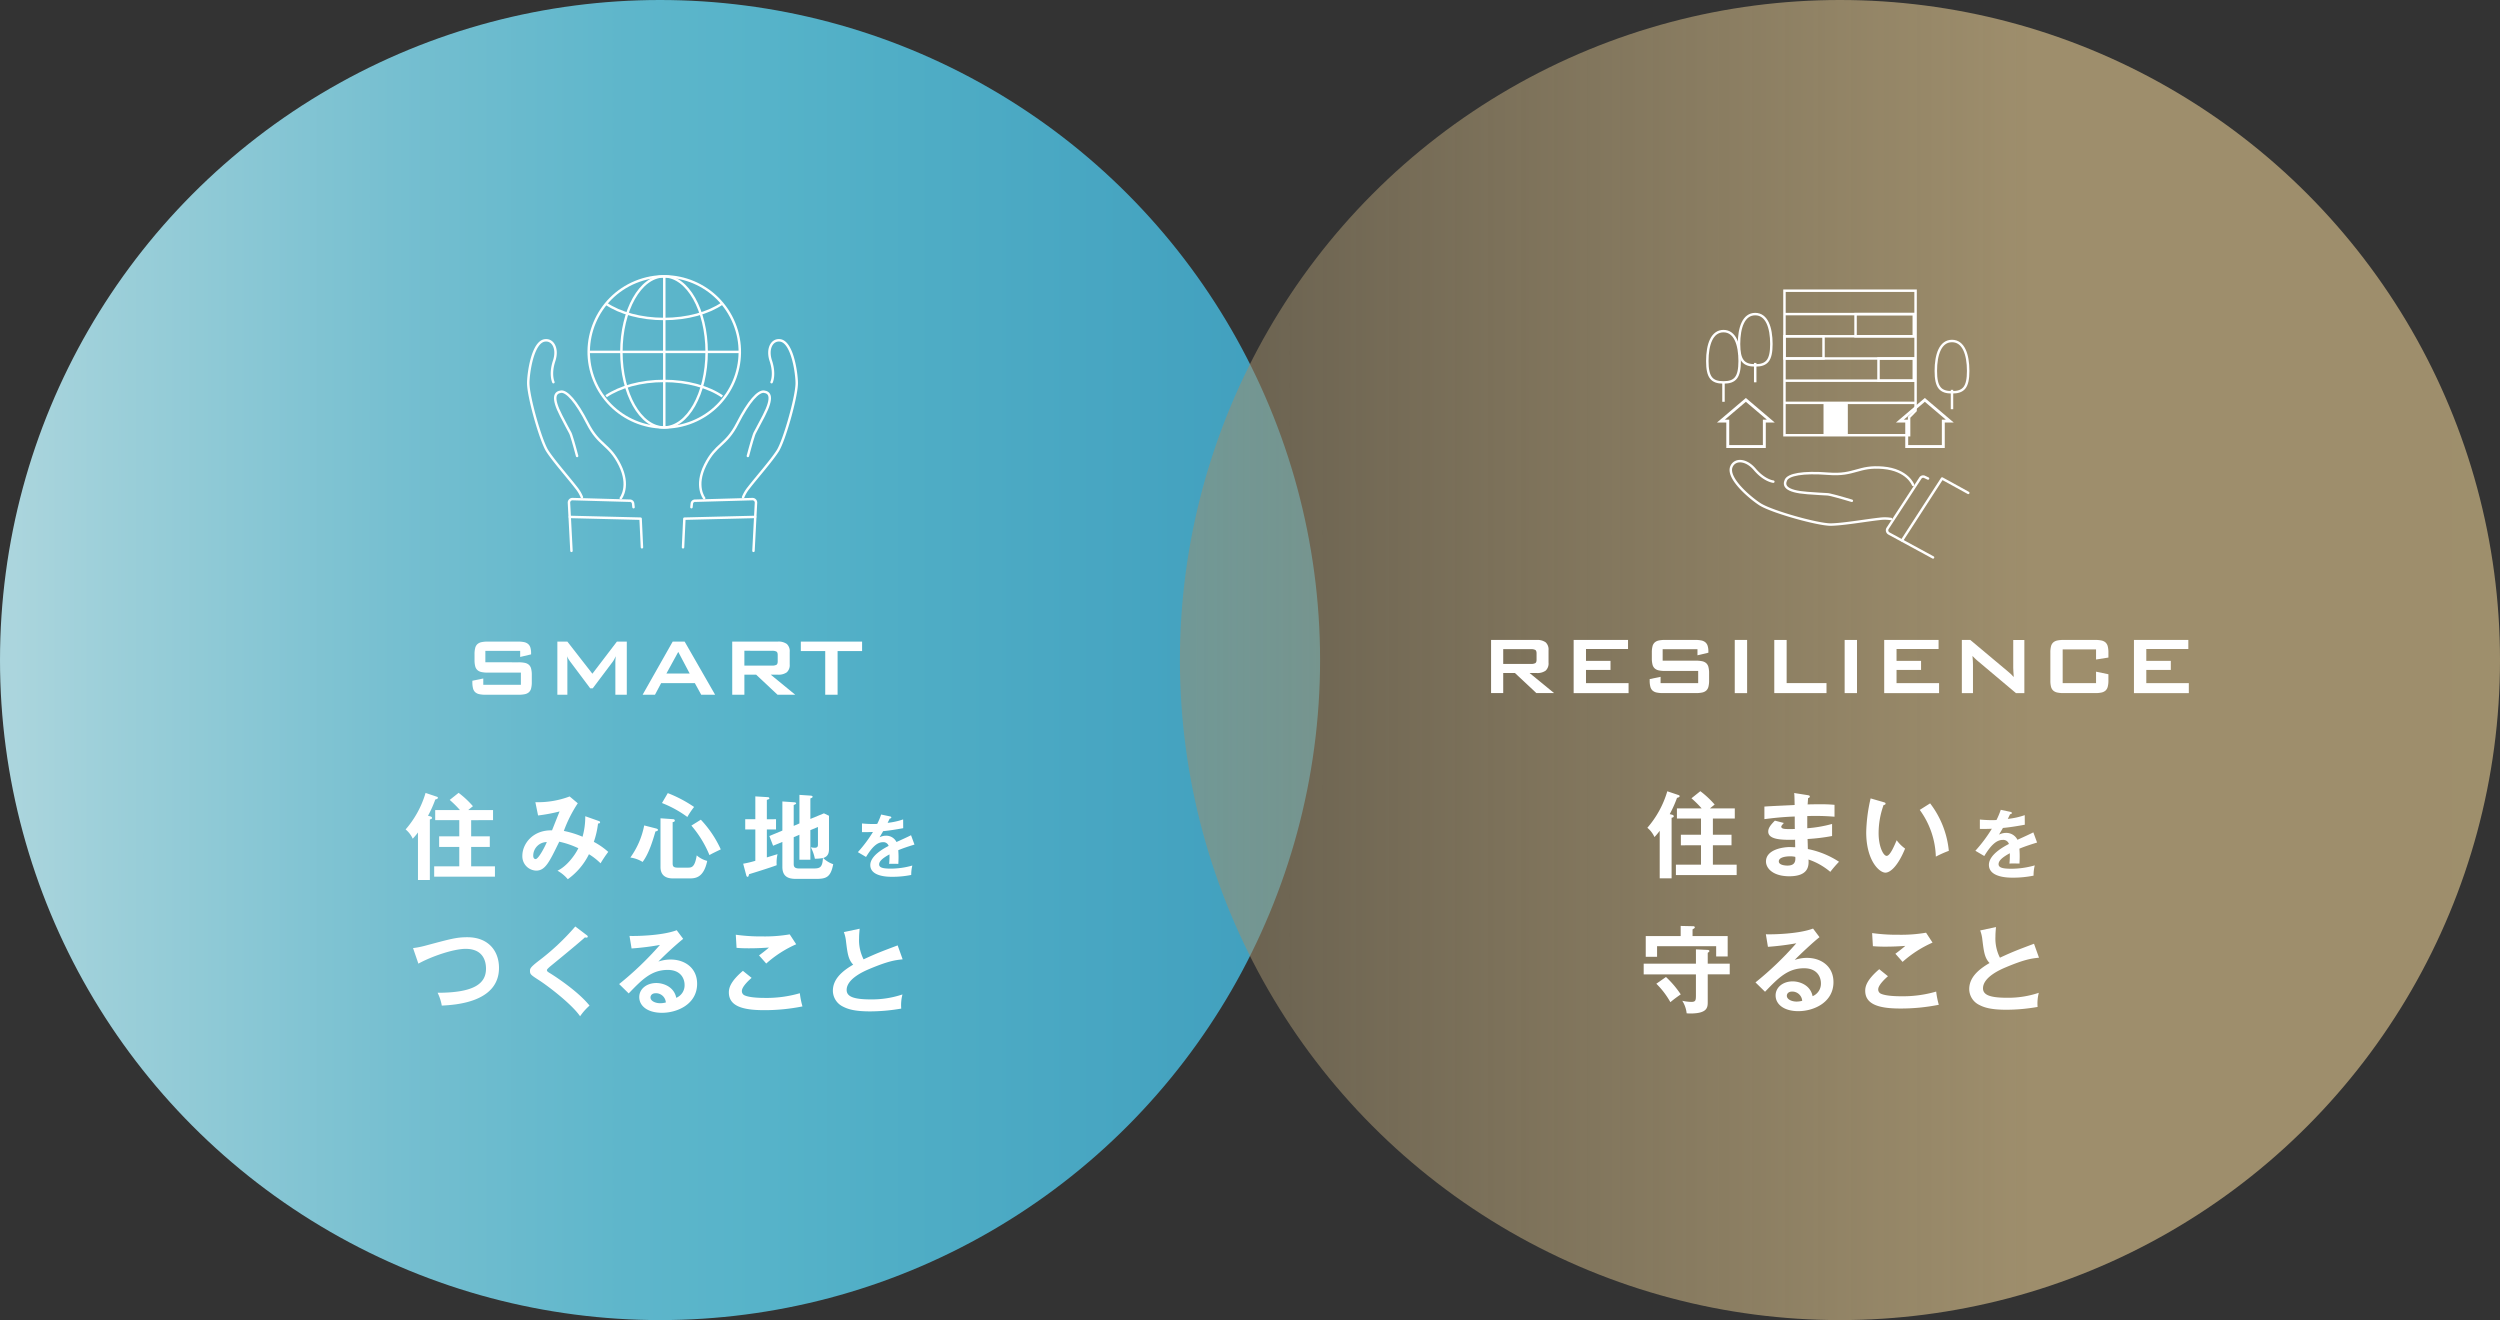 <svg id="sr-icon" xmlns="http://www.w3.org/2000/svg" xmlns:xlink="http://www.w3.org/1999/xlink" width="775" height="409.226" viewBox="0 0 775 409.226">
  <rect x="0" y="0" width="775" height="409.226" fill="#333333" stroke="none"/>
  <defs>
    <linearGradient id="linear-gradient" x1="0.007" y1="0.5" x2="1.287" y2="0.5" gradientUnits="objectBoundingBox">
      <stop offset="0" stop-color="#abd5dd"/>
      <stop offset="0.057" stop-color="#9ccfd9"/>
      <stop offset="0.228" stop-color="#76bfd0"/>
      <stop offset="0.365" stop-color="#5eb6cb"/>
      <stop offset="0.45" stop-color="#56b3c9"/>
      <stop offset="0.519" stop-color="#50aec6"/>
      <stop offset="1" stop-color="#3190b6"/>
    </linearGradient>
    <linearGradient id="linear-gradient-2" x1="0.007" y1="0.5" x2="1.287" y2="0.5" gradientUnits="objectBoundingBox">
      <stop offset="0" stop-color="#9e8e6c" stop-opacity="0.502"/>
      <stop offset="0.5" stop-color="#9e8e6c"/>
      <stop offset="1" stop-color="#9e8f6c"/>
    </linearGradient>
  </defs>
  <g id="グループ_4348" data-name="グループ 4348" transform="translate(0 0)">
    <g id="グループ_4347" data-name="グループ 4347" transform="translate(0 0)">
      <ellipse id="楕円形_32" data-name="楕円形 32" cx="204.613" cy="204.613" rx="204.613" ry="204.613" fill="url(#linear-gradient)"/>
      <ellipse id="楕円形_33" data-name="楕円形 33" cx="204.613" cy="204.613" rx="204.613" ry="204.613" transform="translate(365.774)" fill="url(#linear-gradient-2)"/>
      <g id="グループ_4331" data-name="グループ 4331" transform="translate(125.74 78.565)">
        <g id="グループ_4323" data-name="グループ 4323" transform="translate(20.691 120.314)">
          <g id="グループ_4322" data-name="グループ 4322" transform="translate(0 0)">
            <path id="パス_20120" data-name="パス 20120" d="M82.868,226.41v3.546H93.149a9.25,9.25,0,0,1,1.946.174,2.746,2.746,0,0,1,1.277.608,2.4,2.4,0,0,1,.686,1.2,7.464,7.464,0,0,1,.207,1.916v2.266a7.464,7.464,0,0,1-.207,1.916,2.412,2.412,0,0,1-.686,1.2,2.768,2.768,0,0,1-1.277.605,9.235,9.235,0,0,1-1.946.177H82.96a9.259,9.259,0,0,1-1.949-.177,2.747,2.747,0,0,1-1.275-.605,2.414,2.414,0,0,1-.688-1.2,7.464,7.464,0,0,1-.207-1.916v-.445l3.386-.7v1.946H93.881v-3.767H83.6a9.027,9.027,0,0,1-1.932-.174,2.751,2.751,0,0,1-1.26-.608,2.4,2.4,0,0,1-.686-1.2,7.489,7.489,0,0,1-.207-1.916v-1.821a7.478,7.478,0,0,1,.207-1.916,2.4,2.4,0,0,1,.686-1.2,2.725,2.725,0,0,1,1.261-.608,9.012,9.012,0,0,1,1.932-.177H92.96a9.55,9.55,0,0,1,1.885.16,2.843,2.843,0,0,1,1.261.577,2.361,2.361,0,0,1,.719,1.115,5.942,5.942,0,0,1,.222,1.758v.355l-3.383.8v-1.885Z" transform="translate(-78.84 -223.522)" fill="#fff"/>
            <path id="パス_20121" data-name="パス 20121" d="M89.9,223.536H93l7.76,9.961,7.6-9.961h3.065v16.476h-3.543V229.824c0-.172.009-.4.031-.686s.052-.643.095-1.066q-.254.544-.493.989a5.251,5.251,0,0,1-.464.737l-6.193,8.236h-.765l-6.193-8.269c-.193-.255-.374-.522-.544-.8a5.8,5.8,0,0,1-.448-.893q.1.99.095,1.757v10.188H89.9Z" transform="translate(-63.55 -223.521)" fill="#fff"/>
            <path id="パス_20122" data-name="パス 20122" d="M110.311,223.536h3.706l9.449,16.476h-4.309l-1.981-3.607H106.736l-1.916,3.607h-3.832Zm5.269,9.9-3.543-6.706-3.672,6.706Z" transform="translate(-48.209 -223.521)" fill="#fff"/>
            <path id="パス_20123" data-name="パス 20123" d="M112.645,223.538h14.113a4.383,4.383,0,0,1,2.81.737,3.011,3.011,0,0,1,.9,2.457V230.6a3.014,3.014,0,0,1-.9,2.459,4.383,4.383,0,0,1-2.81.734h-2.171l7.6,6.227H126.7l-6.641-6.227h-3.642v6.227h-3.767Zm3.767,2.843v4.6h8.618a2.725,2.725,0,0,0,1.3-.237q.415-.237.415-1.066v-1.986q0-.829-.415-1.066a2.725,2.725,0,0,0-1.3-.237Z" transform="translate(-32.088 -223.524)" fill="#fff"/>
            <path id="パス_20124" data-name="パス 20124" d="M132.967,240.012h-3.832V226.474h-7.566v-2.938h18.993v2.938h-7.594Z" transform="translate(-19.746 -223.521)" fill="#fff"/>
          </g>
        </g>
        <g id="グループ_4328" data-name="グループ 4328" transform="translate(38.019 0)">
          <g id="グループ_4326" data-name="グループ 4326" transform="translate(0 26.927)">
            <g id="グループ_4324" data-name="グループ 4324" transform="translate(0 0)">
              <path id="パス_20125" data-name="パス 20125" d="M113.873,216.739l-.417-8.878-21.932-.541" transform="translate(-78.627 -152.563)" fill="none" stroke="#fff" stroke-linecap="round" stroke-linejoin="round" stroke-width="0.765"/>
              <path id="パス_20126" data-name="パス 20126" d="M111.42,207.508l-.127-1.115a.974.974,0,0,0-1-.891l-17.77-.5a1.087,1.087,0,0,0-1.117,1.156l.777,14.884" transform="translate(-78.787 -155.771)" fill="none" stroke="#fff" stroke-linecap="round" stroke-linejoin="round" stroke-width="0.765"/>
              <path id="パス_20127" data-name="パス 20127" d="M109.95,224.049s2.962-3.706-.322-10.307-6.415-5.889-9.977-12.866-6.5-10.07-8.236-9.847-3,1.55.059,7.48,2.731,4.99,3.06,5.932c.688,1.974,1.873,6.528,1.873,6.528" transform="translate(-81.263 -175.105)" fill="none" stroke="#fff" stroke-linecap="round" stroke-linejoin="round" stroke-width="0.765"/>
              <path id="パス_20128" data-name="パス 20128" d="M93.916,197.324s-1.17-2.388.237-6.634c1.22-3.7-.329-6.634-2.862-6.327-3.934.474-5.2,10.606-5.176,13.3.043,4.373,3.892,17.831,5.884,20.95s6.592,8.316,8.953,11.381a11.576,11.576,0,0,1,1.792,2.994" transform="translate(-86.115 -184.34)" fill="none" stroke="#fff" stroke-linecap="round" stroke-linejoin="round" stroke-width="0.765"/>
            </g>
            <g id="グループ_4325" data-name="グループ 4325" transform="translate(47.98 0)">
              <path id="パス_20129" data-name="パス 20129" d="M106.246,216.739l.417-8.878,21.932-.541" transform="translate(-106.246 -152.563)" fill="none" stroke="#fff" stroke-linecap="round" stroke-linejoin="round" stroke-width="0.765"/>
              <path id="パス_20130" data-name="パス 20130" d="M107.341,207.508l.118-1.115a.976.976,0,0,1,1-.891l17.77-.5a1.087,1.087,0,0,1,1.117,1.156l-.775,14.884" transform="translate(-104.731 -155.771)" fill="none" stroke="#fff" stroke-linecap="round" stroke-linejoin="round" stroke-width="0.765"/>
              <path id="パス_20131" data-name="パス 20131" d="M109.71,224.049s-2.962-3.706.322-10.307,6.415-5.889,9.977-12.866,6.5-10.07,8.236-9.847,3,1.55-.059,7.48-2.725,4.99-3.058,5.932c-.688,1.974-1.875,6.528-1.875,6.528" transform="translate(-103.152 -175.105)" fill="none" stroke="#fff" stroke-linecap="round" stroke-linejoin="round" stroke-width="0.765"/>
              <path id="パス_20132" data-name="パス 20132" d="M122.885,197.324s1.168-2.388-.237-6.634c-1.22-3.7.332-6.634,2.862-6.327,3.934.474,5.2,10.606,5.178,13.3-.045,4.373-3.894,17.831-5.887,20.95s-6.592,8.316-8.953,11.381a11.576,11.576,0,0,0-1.792,2.994" transform="translate(-95.439 -184.34)" fill="none" stroke="#fff" stroke-linecap="round" stroke-linejoin="round" stroke-width="0.765"/>
            </g>
          </g>
          <g id="グループ_4327" data-name="グループ 4327" transform="translate(11.645)">
            <ellipse id="楕円形_34" data-name="楕円形 34" cx="23.42" cy="23.42" rx="23.42" ry="23.42" transform="matrix(0.926, -0.377, 0.377, 0.926, 0, 17.663)" fill="none" stroke="#fff" stroke-miterlimit="10" stroke-width="0.765"/>
            <line id="線_4239" data-name="線 4239" y2="46.838" transform="translate(30.522 7.103)" fill="none" stroke="#fff" stroke-miterlimit="10" stroke-width="0.765"/>
            <line id="線_4240" data-name="線 4240" x2="46.838" transform="translate(7.102 30.523)" fill="none" stroke="#fff" stroke-miterlimit="10" stroke-width="0.765"/>
            <ellipse id="楕円形_35" data-name="楕円形 35" cx="13.215" cy="23.42" rx="13.215" ry="23.42" transform="translate(17.224 7.103)" fill="none" stroke="#fff" stroke-miterlimit="10" stroke-width="0.765"/>
            <path id="パス_20133" data-name="パス 20133" d="M132.252,179.554c-4.294,2.933-10.79,4.8-18.059,4.8-7.211,0-13.659-1.837-17.956-4.73" transform="translate(-83.753 -164.037)" fill="none" stroke="#fff" stroke-miterlimit="10" stroke-width="0.765"/>
            <path id="パス_20134" data-name="パス 20134" d="M132.252,194.43c-4.294-2.933-10.79-4.8-18.059-4.8-7.211,0-13.659,1.84-17.956,4.73" transform="translate(-83.753 -150.103)" fill="none" stroke="#fff" stroke-miterlimit="10" stroke-width="0.765"/>
          </g>
        </g>
        <g id="グループ_4330" data-name="グループ 4330" transform="translate(0 167.212)">
          <g id="グループ_4329" data-name="グループ 4329" transform="translate(0 0)">
            <path id="パス_20135" data-name="パス 20135" d="M77.671,250.464c.29.088.667.177.667.522,0,.322-.377.408-.667.467v18.778H73.99V255.488a19.441,19.441,0,0,1-1.625,1.944,8.016,8.016,0,0,0-2.207-2.874,30.209,30.209,0,0,0,6.184-11.322L79.8,244.4c.2.057.377.174.377.348,0,.237-.32.436-.813.522a35.961,35.961,0,0,1-2.264,5.051Zm19.591-1.913v3.133H90.476V256.7h5.776v3.279H90.476v6.008H97.85v3.222H79.013V265.99h7.78v-6.008H80.55V256.7h6.243v-5.021H79.33v-3.133h7.665a32.225,32.225,0,0,0-3.164-3.136l2.757-2.2a29.135,29.135,0,0,1,4.443,4.146c-.237.174-1.163.929-1.451,1.192Z" transform="translate(-70.158 -243.209)" fill="#fff"/>
            <path id="パス_20136" data-name="パス 20136" d="M109.033,251.286c.2.085.405.146.405.405,0,.348-.405.377-.639.377a26.666,26.666,0,0,1-1.3,5.687,22.777,22.777,0,0,1,4.471,3.107,37.508,37.508,0,0,0-2.381,3.541,19.667,19.667,0,0,0-3.6-2.817,20.828,20.828,0,0,1-6.561,7.75,11.492,11.492,0,0,0-3.2-2.641c2.725-1.249,5.312-4.587,6.474-6.966A27.2,27.2,0,0,0,96.78,257.7c-3.105,6.387-4.354,8.97-7.14,8.97a4.439,4.439,0,0,1-4.3-4.62c0-3.569,3.133-8.012,9.2-7.864.377-.93,2-5.051,2.352-5.864a51.342,51.342,0,0,1-6.677,1.249l-.841-4.12A27.767,27.767,0,0,0,100,243.676l2.523,2.118a41.243,41.243,0,0,0-4.32,8.572,29.932,29.932,0,0,1,5.8,1.8,23.127,23.127,0,0,0,.841-6.358ZM88.715,262.053c0,1.015.667,1.046.725,1.046.93,0,3.02-4.094,3.484-5.284a4.234,4.234,0,0,0-4.209,4.242Z" transform="translate(-49.152 -242.554)" fill="#fff"/>
            <path id="パス_20137" data-name="パス 20137" d="M107.4,254.217c.29.088.553.2.553.434,0,.293-.348.379-.784.5-.727,2.495-1.974,6.82-3.977,9.432a9.814,9.814,0,0,0-3.8-1.366,25,25,0,0,0,4.294-9.951Zm5.109-2.9c.2,0,.667.028.667.464,0,.348-.464.436-.667.464v12.714c0,.87.118,1.392,1.569,1.392h3.08c1.185,0,2.2,0,2.815-3.8a7.819,7.819,0,0,0,3.251,1.711c-1.131,5.428-3.861,5.428-5.6,5.428h-5.081c-2.09,0-3.8-.9-3.8-3.513V251.053ZM111,243.246a40.084,40.084,0,0,1,8.155,4.294,24.547,24.547,0,0,0-2.09,3.107,34.1,34.1,0,0,0-7.866-4.325Zm10.245,8.243a33.409,33.409,0,0,1,6.182,9.2c-.958.464-2.641,1.249-3.513,1.771a33.519,33.519,0,0,0-5.6-9.143Z" transform="translate(-29.727 -243.159)" fill="#fff"/>
            <path id="パス_20138" data-name="パス 20138" d="M124.255,251.024v3.164h-2.843v8.679c.522-.176,2.843-.872,3.31-1.018a11.56,11.56,0,0,0-.262,3.425c-1.771.7-8.215,2.7-8.563,2.786-.146.61-.2.813-.464.813s-.348-.259-.434-.579l-.93-3.484a31.452,31.452,0,0,0,3.772-.9v-9.723h-3.133v-3.164h3.133v-7.082l3.889.237c.2,0,.464.118.464.377,0,.2-.237.29-.784.464v6.007Zm7.256,1.3v-8.851l3.569.237c.237.028.522.146.522.348,0,.237-.32.377-.7.522v6.358l4.208-1.741,1.566.756V260c0,1.015,0,2.495-1.8,3.046a8.139,8.139,0,0,0,3.107,1.916c-.784,4.063-2.149,4.556-5.371,4.556h-6.125c-2.2,0-4.265-.522-4.265-3.715v-7.75l-2.874,1.192-1.161-3.02,4.035-1.682v-9.027l3.744.259c.237.031.522.118.522.322s-.377.377-.753.522v6.472Zm-1.771,4.265v8.186c0,.669,0,1.51,1.625,1.51h4.643c1.859,0,2.643-.355,2.789-3.222a13.683,13.683,0,0,1-2.5.2,13.149,13.149,0,0,0-1.246-3.541,7.481,7.481,0,0,0,1.185.146c1.015,0,1.015-.551,1.015-1.161v-5.284l-2.349.987v9.173h-3.4v-7.75Z" transform="translate(-9.428 -242.839)" fill="#fff"/>
            <path id="パス_20139" data-name="パス 20139" d="M138.934,246.607c.148.043.424.085.424.341,0,.193-.237.32-.509.341-.237.509-.384.808-.639,1.32a21.362,21.362,0,0,0,4.811-1.066l.021,2.725c-2.023.362-4.146.725-6.217.915-.255.467-.744,1.256-1.105,1.9a4.336,4.336,0,0,1,2.021-.488,3.531,3.531,0,0,1,3.215,1.956c1.513-.681,3.62-1.637,4.514-2.106l1.066,2.9c-1.873.575-3.491,1.105-5.023,1.746.062.829.083,1.573.083,2.132,0,.936-.043,1.576-.062,2.106-.15,0-1.873-.064-2.853,0a22.533,22.533,0,0,0,.105-2.938c-2.321,1.256-3.2,2.2-3.2,3.11,0,.958,1.086,1.3,3.6,1.3a24.231,24.231,0,0,0,6.684-.958,11.957,11.957,0,0,0-.341,2.917,29.153,29.153,0,0,1-5.923.575c-1.192,0-6.768,0-6.768-3.639,0-2.962,4.383-5.26,5.686-5.941a1.683,1.683,0,0,0-1.746-1.149c-1.659,0-3.234,1.256-5.258,4.578l-2.533-1.492a41.71,41.71,0,0,0,4.683-6.257c-1.044.043-1.682.064-3.406.043V248.8c.488.043,1.766.172,3.427.172a12.737,12.737,0,0,0,1.3-.043,21.65,21.65,0,0,0,1.213-2.9Z" transform="translate(11.211 -239.304)" fill="#fff"/>
            <path id="パス_20140" data-name="パス 20140" d="M71.125,265.362a26.852,26.852,0,0,0,3.715-.727c8.126-2.176,9.783-2.641,13.119-2.641,6.589,0,9.811,4.325,9.811,9.492,0,10.738-13.612,11.491-17.735,11.7a14.411,14.411,0,0,0-1.3-3.975c11.639,0,15.006-3.02,15.006-7.49,0-2.321-.9-6.125-6.3-6.125-3.8,0-10.624,2.352-14.658,4.587Z" transform="translate(-68.821 -217.229)" fill="#fff"/>
            <path id="パス_20141" data-name="パス 20141" d="M103.9,263.265c.174.118.348.29.348.464,0,.118-.057.32-.377.32-.088,0-.262-.028-.525-.057-1.161,1.1-6.267,5.341-10.478,8.767-1.246,1.044-1.275,1.218-1.275,1.392,0,.355.259.525,1.133,1.046.462.29,8.212,5.138,12.073,9.925a18.23,18.23,0,0,0-2.931,3.31c-2.466-3.63-9.577-9.115-12.6-11.089-2.641-1.711-2.931-1.887-2.931-2.989,0-.639.057-1.046,2.466-2.931a72.989,72.989,0,0,0,11.581-10.829Z" transform="translate(-47.78 -219.166)" fill="#fff"/>
            <path id="パス_20142" data-name="パス 20142" d="M117.785,263.751a104.023,104.023,0,0,0-7.69,7.054,11.726,11.726,0,0,1,3.8-.639c4.3,0,8.215,2.526,8.215,7.516,0,6.33-6.153,9-10.884,9-4.471,0-7.054-2.118-7.054-4.876,0-2.495,2.264-4.354,5.284-4.354,2.207,0,5.515,1.161,6.182,4.585A4.18,4.18,0,0,0,118.222,278c0-1.682-.987-4.613-5.223-4.613-5.081,0-8.012,3.048-12.1,7.285l-2.962-2.9a100.1,100.1,0,0,0,12.653-12.132,81.91,81.91,0,0,1-8.8,1.1l-.639-3.889c2.179.085,10.188-.088,14.63-1.771Zm-8.53,16.865c-1.074,0-1.6.639-1.6,1.3,0,1.161,1.6,1.8,3.017,1.8a7.1,7.1,0,0,0,1.741-.237,3.08,3.08,0,0,0-3.163-2.866Z" transform="translate(-31.743 -218.49)" fill="#fff"/>
            <path id="パス_20143" data-name="パス 20143" d="M119.262,275.113c-.436.377-3.02,2.606-3.02,4.063a1.422,1.422,0,0,0,.727,1.3c1.422.727,4.528.844,6.182.844a36.951,36.951,0,0,0,11.06-1.451,25.526,25.526,0,0,0,.813,4.092,59.708,59.708,0,0,1-11.93,1.161c-6.53,0-10.886-1.218-10.886-5.515,0-1.3.436-3.338,4.356-6.674Zm13.817-10.419a35.046,35.046,0,0,0-9.289,5.979c-.348-.408-1.916-2.179-2.235-2.526.237-.146,2.469-1.856,3.08-2.438-1.54.118-3.684.237-6.267.237-2.149,0-3.048-.085-3.774-.146l-.237-4.063a56.069,56.069,0,0,0,8.271.525,45.656,45.656,0,0,0,8.446-.639Z" transform="translate(-12 -217.749)" fill="#fff"/>
            <path id="パス_20144" data-name="パス 20144" d="M147.365,270.38c-2.292.237-4.413.493-10.392,3.017-1.422.61-6.966,2.962-6.966,6.472,0,2.118,2.295,2.931,7.548,2.931a29.793,29.793,0,0,0,9.751-1.54,13.2,13.2,0,0,0-.377,4.383,56.955,56.955,0,0,1-9.666.87c-5.107,0-7.108-.813-8.446-1.508a5.509,5.509,0,0,1-3.08-4.876c0-3.484,2.641-5.979,6.3-8.1-1.54-1.6-1.771-3.513-2.235-7.256a10.891,10.891,0,0,0-.667-2.843l4.9-1.046c-.118,1.392-.174,2.061-.174,2.962a13.136,13.136,0,0,0,1.394,6.532c4.007-1.859,5.4-2.381,10.564-4.325Z" transform="translate(6.716 -218.76)" fill="#fff"/>
          </g>
        </g>
      </g>
      <g id="グループ_4346" data-name="グループ 4346" transform="translate(462.23 90.119)">
        <g id="グループ_4333" data-name="グループ 4333" transform="translate(0 108.252)">
          <g id="グループ_4332" data-name="グループ 4332" transform="translate(0 0)">
            <path id="パス_20145" data-name="パス 20145" d="M211.359,223.325h14.113a4.4,4.4,0,0,1,2.81.734,3.013,3.013,0,0,1,.893,2.459v3.863a3.01,3.01,0,0,1-.893,2.457,4.383,4.383,0,0,1-2.81.737H223.3l7.6,6.224h-5.493l-6.641-6.224h-3.639V239.8h-3.767Zm3.767,2.843v4.593h8.622a2.725,2.725,0,0,0,1.3-.237q.415-.237.415-1.066v-1.981q0-.829-.415-1.066a2.725,2.725,0,0,0-1.3-.237Z" transform="translate(-211.359 -223.311)" fill="#fff"/>
            <path id="パス_20146" data-name="パス 20146" d="M222.1,223.323h16.858v2.81H225.926v3.672h7.6v2.812h-7.6V236.7h13.2v3.1H222.1Z" transform="translate(-196.498 -223.309)" fill="#fff"/>
            <path id="パス_20147" data-name="パス 20147" d="M236.016,226.2v3.543H246.3a9.394,9.394,0,0,1,1.946.174,2.735,2.735,0,0,1,1.277.608,2.411,2.411,0,0,1,.686,1.2,7.455,7.455,0,0,1,.207,1.913V235.9a7.464,7.464,0,0,1-.207,1.916,2.412,2.412,0,0,1-.686,1.2,2.733,2.733,0,0,1-1.277.605,9.059,9.059,0,0,1-1.946.176H236.108a9.059,9.059,0,0,1-1.946-.177,2.745,2.745,0,0,1-1.277-.605,2.412,2.412,0,0,1-.686-1.2,7.463,7.463,0,0,1-.207-1.916v-.445l3.383-.7V236.7h11.654v-3.765H236.748a8.974,8.974,0,0,1-1.93-.177,2.725,2.725,0,0,1-1.263-.608,2.4,2.4,0,0,1-.686-1.2,7.476,7.476,0,0,1-.207-1.916v-1.821a7.49,7.49,0,0,1,.207-1.916,2.4,2.4,0,0,1,.686-1.2,2.75,2.75,0,0,1,1.263-.608,9.149,9.149,0,0,1,1.93-.174h9.359a9.348,9.348,0,0,1,1.882.16,2.812,2.812,0,0,1,1.263.575,2.353,2.353,0,0,1,.717,1.117,5.907,5.907,0,0,1,.224,1.757v.355l-3.383.8V226.2Z" transform="translate(-182.823 -223.309)" fill="#fff"/>
            <path id="パス_20148" data-name="パス 20148" d="M243.059,223.323h3.832V239.8h-3.832Z" transform="translate(-167.516 -223.309)" fill="#fff"/>
            <path id="パス_20149" data-name="パス 20149" d="M248.2,223.323h3.832V236.7h12.356v3.1H248.2Z" transform="translate(-160.403 -223.309)" fill="#fff"/>
            <path id="パス_20150" data-name="パス 20150" d="M257.354,223.323h3.832V239.8h-3.832Z" transform="translate(-147.746 -223.309)" fill="#fff"/>
            <path id="パス_20151" data-name="パス 20151" d="M262.5,223.323h16.858v2.81H266.327v3.672h7.6v2.812h-7.6V236.7h13.185v3.1H262.5Z" transform="translate(-140.629 -223.309)" fill="#fff"/>
            <path id="パス_20152" data-name="パス 20152" d="M272.6,223.323h2.619l11.589,9.706q.512.415.975.846c.308.288.61.6.91.942q-.064-1.022-.113-1.739c-.033-.474-.047-.846-.047-1.1v-8.648h3.446V239.8h-2.616l-12.1-10.188c-.237-.212-.462-.424-.686-.639s-.453-.448-.686-.7q.1.958.127,1.614c.021.436.033.772.033,1.006V239.8H272.6Z" transform="translate(-126.658 -223.309)" fill="#fff"/>
            <path id="パス_20153" data-name="パス 20153" d="M287.94,226.258V236.7h10.345v-3.543l3.832.8V235.9a7.462,7.462,0,0,1-.207,1.916,2.412,2.412,0,0,1-.686,1.2,2.736,2.736,0,0,1-1.26.605,8.858,8.858,0,0,1-1.932.177H288.2a8.847,8.847,0,0,1-1.93-.177,2.724,2.724,0,0,1-1.26-.605,2.433,2.433,0,0,1-.688-1.2,7.472,7.472,0,0,1-.2-1.916v-8.684a7.5,7.5,0,0,1,.2-1.916,2.424,2.424,0,0,1,.688-1.2,2.751,2.751,0,0,1,1.26-.608,9.182,9.182,0,0,1,1.93-.174h9.833a9.188,9.188,0,0,1,1.932.174,2.763,2.763,0,0,1,1.26.608,2.4,2.4,0,0,1,.686,1.2,7.493,7.493,0,0,1,.207,1.916v1.566l-3.832.605v-3.13Z" transform="translate(-110.74 -223.309)" fill="#fff"/>
            <path id="パス_20154" data-name="パス 20154" d="M294.989,223.323h16.858v2.81H298.816v3.672h7.6v2.812h-7.6V236.7H312v3.1H294.989Z" transform="translate(-95.694 -223.309)" fill="#fff"/>
          </g>
        </g>
        <g id="グループ_4344" data-name="グループ 4344" transform="translate(67.039)">
          <g id="グループ_4334" data-name="グループ 4334" transform="translate(7.281 52.833)">
            <path id="パス_20155" data-name="パス 20155" d="M285.358,206.783l-8.116-4.464-12.424,19.192" transform="translate(-211.742 -196.938)" fill="none" stroke="#fff" stroke-linecap="round" stroke-linejoin="round" stroke-width="0.765"/>
            <path id="パス_20156" data-name="パス 20156" d="M275.574,202.674l-1.058-.5a1.019,1.019,0,0,0-1.337.4L263.056,218.1a1.136,1.136,0,0,0,.417,1.623l13.65,7.416" transform="translate(-214.434 -197.284)" fill="none" stroke="#fff" stroke-linecap="round" stroke-linejoin="round" stroke-width="0.765"/>
            <path id="パス_20157" data-name="パス 20157" d="M289.3,206.3s-1.68-4.652-9.332-5.324-8.726,2.495-16.867,1.859-12.485.295-13.235,1.959-.257,3.508,6.679,4.021,5.923.29,6.937.512c2.132.462,6.823,1.887,6.823,1.887" transform="translate(-232.786 -198.925)" fill="none" stroke="#fff" stroke-linecap="round" stroke-linejoin="round" stroke-width="0.765"/>
            <path id="パス_20158" data-name="パス 20158" d="M255.727,206.42s-2.757-.262-5.767-3.818c-2.619-3.1-6.077-3.317-7.183-.9-1.715,3.758,6.592,10.4,9,11.847,3.909,2.342,17.963,6.25,21.822,6.179s10.978-1.327,14.99-1.759a12.031,12.031,0,0,1,3.637.038" transform="translate(-242.546 -200.062)" fill="none" stroke="#fff" stroke-linecap="round" stroke-linejoin="round" stroke-width="0.765"/>
          </g>
          <g id="グループ_4343" data-name="グループ 4343" transform="translate(0)">
            <g id="グループ_4336" data-name="グループ 4336" transform="translate(23.916)">
              <g id="グループ_4335" data-name="グループ 4335">
                <path id="パス_20159" data-name="パス 20159" d="M288.162,222.692H249.526v-44.8h40.643v37.181l-2.007,2.042Z" transform="translate(-249.526 -177.891)" fill="none" stroke="#fff" stroke-miterlimit="10" stroke-width="0.765"/>
                <rect id="長方形_3998" data-name="長方形 3998" width="12.106" height="6.881" transform="translate(0 14.128)" fill="none" stroke="#fff" stroke-miterlimit="10" stroke-width="0.765"/>
                <rect id="長方形_3999" data-name="長方形 3999" width="7.535" height="10.031" transform="translate(12.106 34.769)" fill="#fff"/>
                <rect id="長方形_4000" data-name="長方形 4000" width="18.054" height="6.881" transform="translate(22.035 7.249)" fill="none" stroke="#fff" stroke-miterlimit="10" stroke-width="0.765"/>
                <rect id="長方形_4001" data-name="長方形 4001" width="10.94" height="6.881" transform="translate(29.15 21.009)" fill="none" stroke="#fff" stroke-miterlimit="10" stroke-width="0.765"/>
                <line id="線_4241" data-name="線 4241" x2="40.563" transform="translate(0 7.249)" fill="none" stroke="#fff" stroke-miterlimit="10" stroke-width="0.765"/>
                <line id="線_4242" data-name="線 4242" x2="40.563" transform="translate(0 14.128)" fill="none" stroke="#fff" stroke-miterlimit="10" stroke-width="0.765"/>
                <line id="線_4243" data-name="線 4243" x2="40.563" transform="translate(0 21.009)" fill="none" stroke="#fff" stroke-miterlimit="10" stroke-width="0.765"/>
                <line id="線_4244" data-name="線 4244" x2="40.563" transform="translate(0 27.89)" fill="none" stroke="#fff" stroke-miterlimit="10" stroke-width="0.765"/>
                <line id="線_4245" data-name="線 4245" x2="40.563" transform="translate(0 34.769)" fill="none" stroke="#fff" stroke-miterlimit="10" stroke-width="0.765"/>
              </g>
            </g>
            <g id="グループ_4338" data-name="グループ 4338" transform="translate(0 12.527)">
              <g id="グループ_4337" data-name="グループ 4337" transform="translate(0 0)">
                <path id="パス_20160" data-name="パス 20160" d="M249.516,192.428c0,5.126-1.435,6.625-5.014,6.625s-5.011-1.5-5.011-6.625,1.435-9.28,5.011-9.28S249.516,187.3,249.516,192.428Z" transform="translate(-239.491 -183.148)" fill="none" stroke="#fff" stroke-miterlimit="10" stroke-width="0.765"/>
              </g>
              <line id="線_4246" data-name="線 4246" y2="6.006" transform="translate(5.011 15.905)" fill="none" stroke="#fff" stroke-miterlimit="10" stroke-width="0.765"/>
            </g>
            <g id="グループ_4340" data-name="グループ 4340" transform="translate(9.833 7.249)">
              <g id="グループ_4339" data-name="グループ 4339" transform="translate(0 0)">
                <path id="パス_20161" data-name="パス 20161" d="M253.644,190.213c0,5.126-1.435,6.625-5.014,6.625s-5.014-1.5-5.014-6.625,1.435-9.28,5.014-9.28S253.644,185.089,253.644,190.213Z" transform="translate(-243.617 -180.933)" fill="none" stroke="#fff" stroke-miterlimit="10" stroke-width="0.765"/>
              </g>
              <line id="線_4247" data-name="線 4247" y2="6.006" transform="translate(5.012 15.139)" fill="none" stroke="#fff" stroke-miterlimit="10" stroke-width="0.765"/>
            </g>
            <g id="グループ_4342" data-name="グループ 4342" transform="translate(70.838 15.591)">
              <g id="グループ_4341" data-name="グループ 4341" transform="translate(0 0)">
                <path id="パス_20162" data-name="パス 20162" d="M269.216,193.714c0,5.126,1.432,6.625,5.011,6.625s5.014-1.5,5.014-6.625-1.435-9.28-5.014-9.28S269.216,188.59,269.216,193.714Z" transform="translate(-269.216 -184.434)" fill="none" stroke="#fff" stroke-miterlimit="10" stroke-width="0.765"/>
              </g>
              <line id="線_4248" data-name="線 4248" y2="6.006" transform="translate(5.012 15.14)" fill="none" stroke="#fff" stroke-miterlimit="10" stroke-width="0.765"/>
            </g>
          </g>
          <g id="パス_20163" data-name="パス 20163" transform="translate(2.978 33.251)">
            <path id="パス_369" data-name="パス 369" d="M258.681,199.466l-8.97-7.622-8.97,7.622h2.9v7.893h12.247v-7.893Z" transform="translate(-240.74 -191.844)" fill="none"/>
            <path id="パス_370" data-name="パス 370" d="M249.71,193.033l-6.505,5.528h1.346v7.892h10.433v-7.892h1.231l-6.505-5.528m0-1.188,8.97,7.621h-2.79v7.893H243.645v-7.893h-2.9Z" transform="translate(-240.74 -191.844)" fill="#fff"/>
          </g>
          <g id="パス_20164" data-name="パス 20164" transform="translate(58.455 33.251)">
            <path id="パス_371" data-name="パス 371" d="M281.961,199.466l-8.97-7.622-8.97,7.622h2.9v7.893h12.246v-7.893Z" transform="translate(-264.02 -191.844)" fill="none"/>
            <path id="パス_372" data-name="パス 372" d="M272.99,193.033l-6.5,5.528h1.345v7.892h10.435v-7.892h1.23l-6.505-5.528m0-1.188,8.97,7.621h-2.79v7.893H266.925v-7.893h-2.9Z" transform="translate(-264.02 -191.844)" fill="#fff"/>
          </g>
        </g>
        <g id="グループ_4345" data-name="グループ 4345" transform="translate(47.313 155.153)">
          <path id="パス_20165" data-name="パス 20165" d="M239.207,250.251c.288.085.667.174.667.522,0,.32-.379.405-.667.464v18.778H235.52V255.273a19.446,19.446,0,0,1-1.624,1.943,8.044,8.044,0,0,0-2.207-2.874,30.2,30.2,0,0,0,6.182-11.32l3.456,1.161c.2.059.377.174.377.348,0,.237-.32.436-.813.525a36.776,36.776,0,0,1-2.264,5.051Zm19.591-1.916v3.133h-6.791v5.021h5.776v3.282h-5.776v6.007h7.371V269H240.542v-3.222h7.779v-6.007H242.08V256.49h6.241v-5.021h-7.463v-3.138h7.667a32.205,32.205,0,0,0-3.162-3.136l2.753-2.2a29.141,29.141,0,0,1,4.443,4.146c-.237.174-1.161.926-1.451,1.185Z" transform="translate(-230.554 -243)" fill="#fff"/>
          <path id="パス_20166" data-name="パス 20166" d="M260.412,243.9c.29.057.582.118.582.405,0,.348-.32.436-.525.493-.057.667-.085,1.161-.146,1.974.756-.028,2.033-.057,3.977-.057,1.659,0,2.671.028,4.354.174v3.687a69.616,69.616,0,0,0-8.448-.2v3.772a39.779,39.779,0,0,0,7.692-1.334v3.744a59.552,59.552,0,0,1-7.6.93c.028.493.088,2.669.088,3.105a27.337,27.337,0,0,1,9.663,3.946,36.719,36.719,0,0,0-2.7,3.133,20.653,20.653,0,0,0-6.763-3.83c.118,1.8.174,5.195-5.951,5.195-5.05,0-7.227-2.466-7.227-4.585,0-3.63,5.081-4.471,7.43-4.471.32,0,1.249.057,1.628.057,0-.143-.031-2.059-.031-2.321-3.4.057-8.328.174-8.328-2.526,0-.987.522-1.856,2.061-3.4l2.786.727c-.32.348-.813.9-.813,1.1,0,.756,1.072.787,2.523.787.669,0,1.1,0,1.685-.031-.028-.608-.028-3.308-.028-3.858-4.094.143-7.025.52-9.406.813v-3.892c1.482-.143,8.04-.405,9.376-.493-.057-2.669-.057-2.962-.143-3.715Zm-5.574,18.955c-.929,0-3.453.174-3.453,1.569,0,1.218,2.207,1.3,2.641,1.3,1.771,0,2.671-.7,2.466-2.7a6.673,6.673,0,0,0-1.657-.174Z" transform="translate(-209.497 -242.665)" fill="#fff"/>
          <path id="パス_20167" data-name="パス 20167" d="M265.538,245.094c.464.146.61.2.61.464,0,.348-.405.405-.61.434a25.67,25.67,0,0,0-1.54,8.736c0,4.094,1.451,7.025,2.495,7.025,1.075,0,2.41-3.222,3.107-4.848a11.474,11.474,0,0,0,2.606,2.584c-2.147,5.281-4.528,7.463-6.1,7.463-1.916,0-5.951-3.772-5.951-12.509a50.327,50.327,0,0,1,1.366-10.507Zm14.427.377a28.718,28.718,0,0,1,5.8,14.715,34.731,34.731,0,0,0-4.028,1.8A25.843,25.843,0,0,0,276.75,247.5Z" transform="translate(-191.171 -241.703)" fill="#fff"/>
          <path id="パス_20168" data-name="パス 20168" d="M285.206,246.049c.162.045.464.092.464.372,0,.21-.255.348-.558.372-.255.558-.419.881-.7,1.439a23.22,23.22,0,0,0,5.249-1.161l.024,2.971c-2.207.4-4.528.789-6.782,1-.278.512-.813,1.371-1.206,2.066a4.724,4.724,0,0,1,2.2-.534,3.86,3.86,0,0,1,3.508,2.132c1.649-.744,3.946-1.788,4.924-2.3l1.161,3.157c-2.042.627-3.808,1.208-5.482,1.9.069.907.092,1.72.092,2.323,0,1.022-.045,1.718-.069,2.3-.162,0-2.045-.071-3.112,0a24.1,24.1,0,0,0,.118-3.206c-2.53,1.371-3.484,2.393-3.484,3.391,0,1.044,1.185,1.416,3.925,1.416a26.469,26.469,0,0,0,7.292-1.044,12.952,12.952,0,0,0-.372,3.181,31.784,31.784,0,0,1-6.455.627c-1.3,0-7.385,0-7.385-3.972,0-3.227,4.783-5.736,6.2-6.477a1.839,1.839,0,0,0-1.9-1.256c-1.811,0-3.529,1.371-5.736,4.995l-2.764-1.628a45.391,45.391,0,0,0,5.109-6.827c-1.136.047-1.835.071-3.715.047v-2.9c.534.045,1.927.186,3.739.186a13.6,13.6,0,0,0,1.416-.047,23.649,23.649,0,0,0,1.325-3.157Z" transform="translate(-171.537 -239.648)" fill="#fff"/>
          <path id="パス_20169" data-name="パス 20169" d="M247.409,267.783l3.658.174c.146,0,.522.085.522.348,0,.2-.262.377-.522.551v3.367h6.82v3.31h-6.82v8.62c0,1.685-.174,3.513-5.4,3.513-.464,0-.784-.028-1.133-.057a9.087,9.087,0,0,0-1.364-3.892,13.878,13.878,0,0,0,2.757.355c1.392,0,1.48-.464,1.48-2.09v-6.443H231.213v-3.316h16.2Zm9.84-4.12v6.325h-3.569V266.8H235.362V270.1h-3.51v-6.441h10.827v-3.136l3.946.085c.2,0,.436.146.436.32,0,.262-.146.32-.7.669v2.061Zm-19.127,12.683a30.5,30.5,0,0,1,4.585,5.4,36.7,36.7,0,0,0-3.222,2.41,25.26,25.26,0,0,0-4.354-5.717Z" transform="translate(-231.213 -218.754)" fill="#fff"/>
          <path id="パス_20170" data-name="パス 20170" d="M265.609,263.538c-1.771,1.336-6.589,5.865-7.692,7.054a11.814,11.814,0,0,1,3.8-.639c4.294,0,8.212,2.526,8.212,7.518,0,6.327-6.151,9-10.884,9-4.469,0-7.051-2.118-7.051-4.876,0-2.495,2.264-4.354,5.281-4.354,2.207,0,5.515,1.161,6.184,4.587a4.183,4.183,0,0,0,2.584-4.035c0-1.685-.989-4.62-5.226-4.62-5.079,0-8.01,3.048-12.1,7.285l-2.962-2.9a99.772,99.772,0,0,0,12.653-12.132,81.335,81.335,0,0,1-8.794,1.1l-.639-3.889c2.176.085,10.188-.088,14.627-1.771Zm-8.53,16.865c-1.074,0-1.6.639-1.6,1.3,0,1.161,1.6,1.8,3.02,1.8a7.237,7.237,0,0,0,1.739-.237,3.087,3.087,0,0,0-3.165-2.866Z" transform="translate(-211.1 -218.284)" fill="#fff"/>
          <path id="パス_20171" data-name="パス 20171" d="M267.082,274.9c-.436.379-3.02,2.615-3.02,4.066a1.422,1.422,0,0,0,.727,1.3c1.422.725,4.528.841,6.182.841a36.869,36.869,0,0,0,11.06-1.451,25.428,25.428,0,0,0,.813,4.092,59.7,59.7,0,0,1-11.93,1.161c-6.532,0-10.884-1.218-10.884-5.515,0-1.3.434-3.336,4.351-6.674ZM280.9,264.479a35.08,35.08,0,0,0-9.289,5.979c-.348-.408-1.913-2.179-2.233-2.526.237-.146,2.466-1.856,3.074-2.438-1.54.118-3.684.237-6.267.237-2.147,0-3.048-.088-3.774-.146l-.237-4.063a56.316,56.316,0,0,0,8.271.522,45.7,45.7,0,0,0,8.448-.639Z" transform="translate(-191.357 -217.541)" fill="#fff"/>
          <path id="パス_20172" data-name="パス 20172" d="M295.187,270.165c-2.292.237-4.411.493-10.39,3.017-1.422.61-6.966,2.962-6.966,6.474,0,2.118,2.292,2.931,7.545,2.931a29.81,29.81,0,0,0,9.753-1.54,13.135,13.135,0,0,0-.377,4.383,56.778,56.778,0,0,1-9.666.872c-5.109,0-7.108-.813-8.448-1.51a5.506,5.506,0,0,1-3.08-4.876c0-3.482,2.643-5.979,6.3-8.1-1.54-1.6-1.771-3.513-2.233-7.256a11.034,11.034,0,0,0-.669-2.843l4.9-1.046c-.118,1.394-.172,2.061-.172,2.962a13.165,13.165,0,0,0,1.392,6.532c4.005-1.859,5.4-2.381,10.564-4.325Z" transform="translate(-172.641 -218.552)" fill="#fff"/>
        </g>
      </g>
    </g>
  </g>
</svg>
